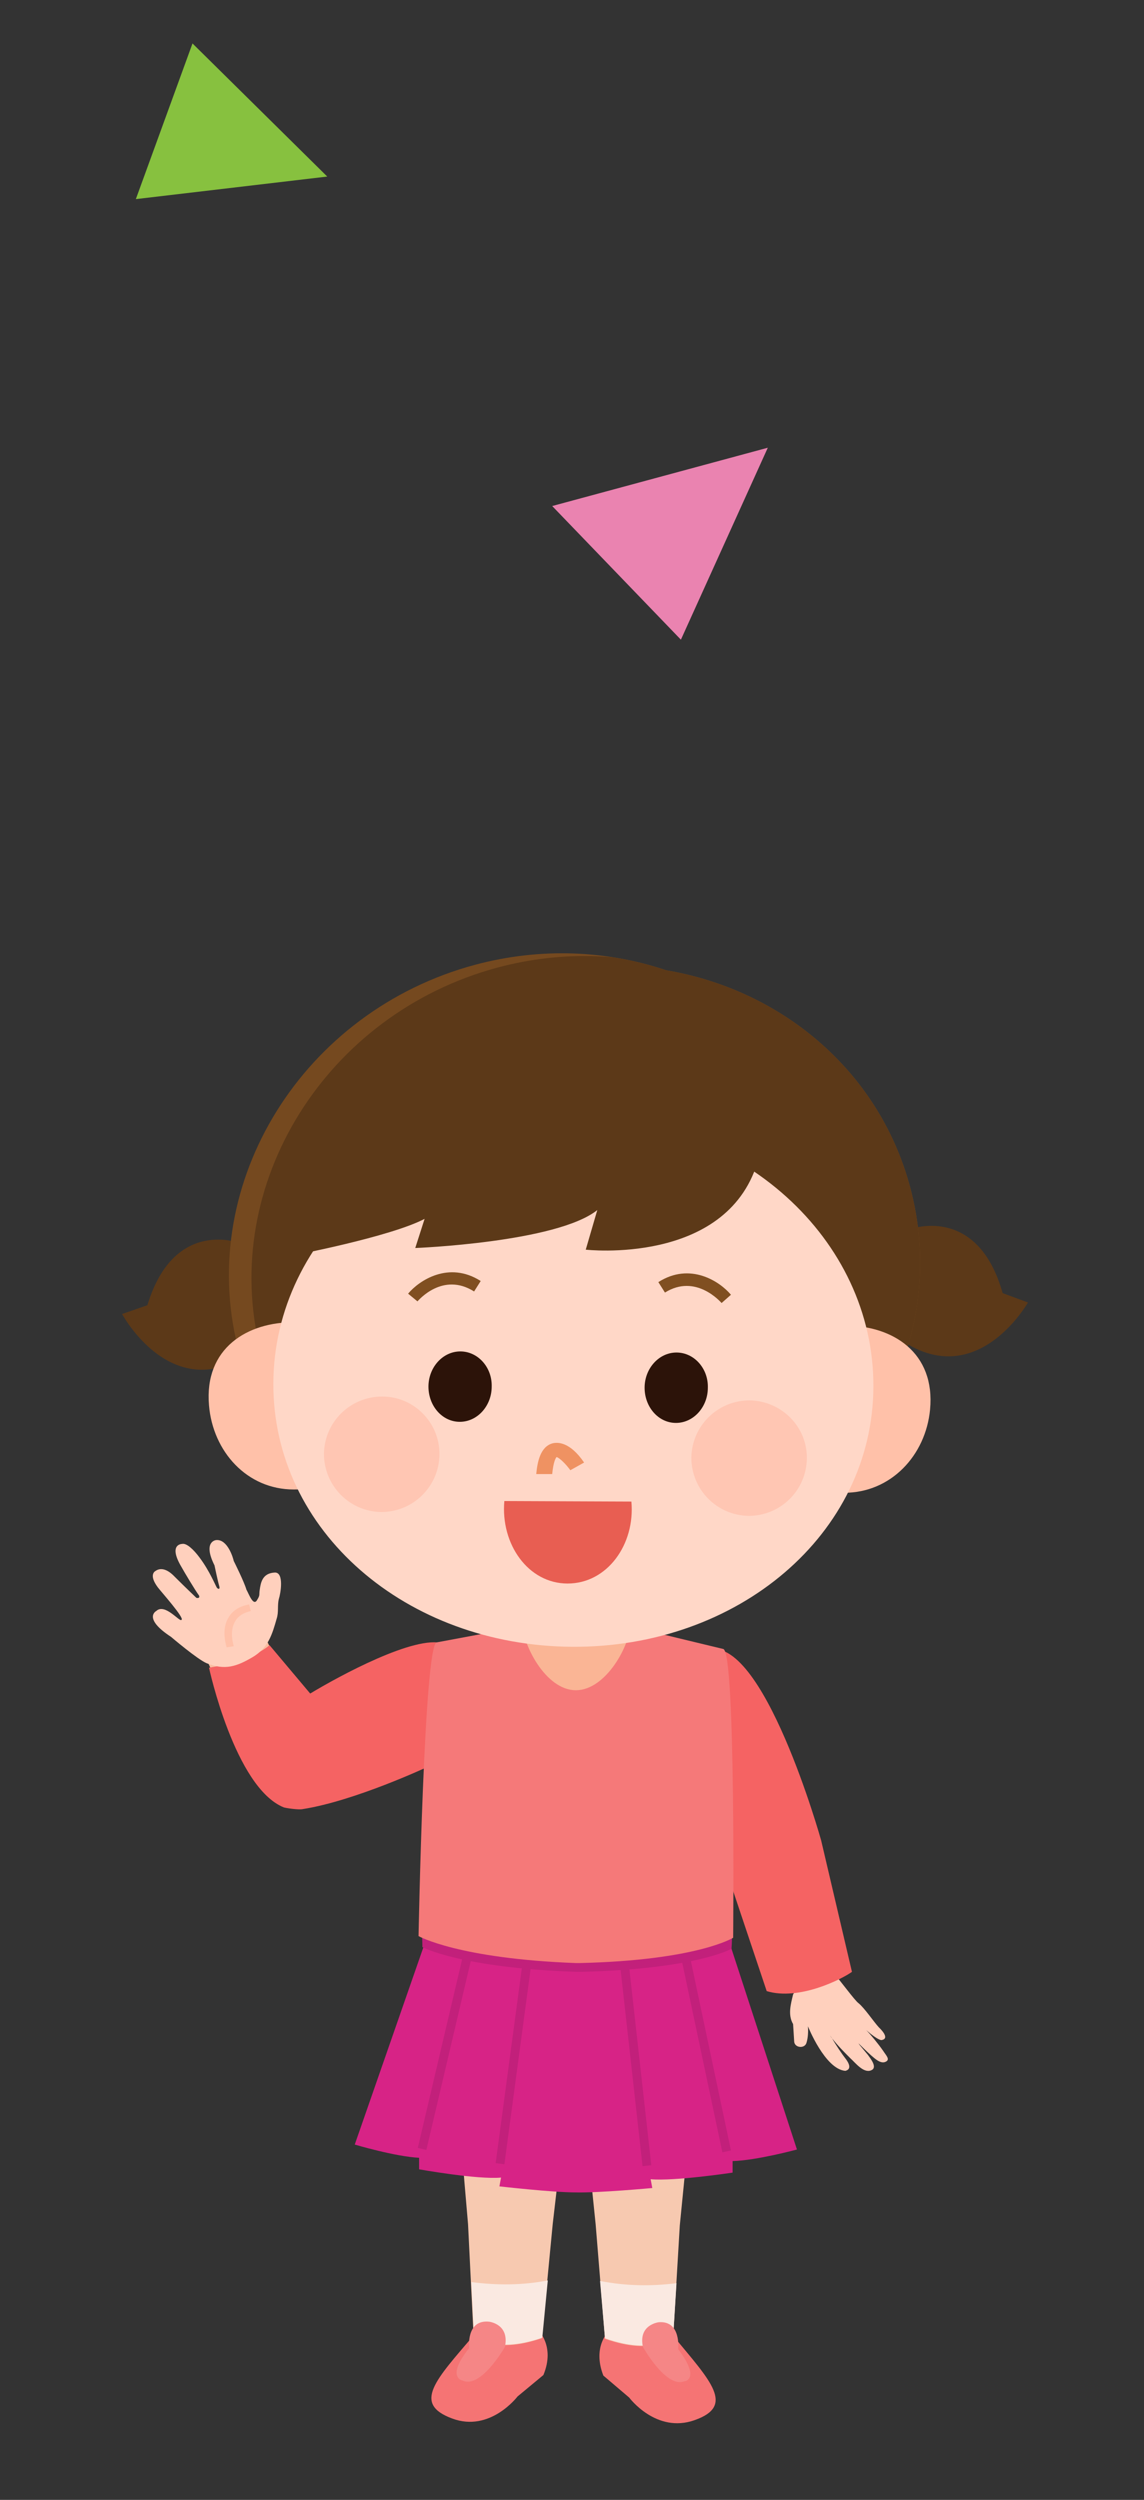 <?xml version="1.0" encoding="utf-8"?>
<!-- Generator: Adobe Illustrator 28.3.0, SVG Export Plug-In . SVG Version: 6.00 Build 0)  -->
<svg version="1.1" id="レイヤー_1" xmlns="http://www.w3.org/2000/svg" xmlns:xlink="http://www.w3.org/1999/xlink" x="0px"
	 y="0px" viewBox="0 0 208 454.5" style="enable-background:new 0 0 208 454.5;" xml:space="preserve">
<rect x="0" y="0" width="208" height="454.5" fill="#333333" stroke="none"/>
<style type="text/css">
	.st0{fill:#F57474;}
	.st1{fill:#F7C9B0;}
	.st2{fill:#FAE9E1;}
	.st3{fill:#F58686;}
	.st4{fill:#FFD0BD;}
	.st5{fill:#F56363;}
	.st6{fill:#D72386;}
	.st7{fill:#C2207B;}
	.st8{fill:#FABCA0;}
	.st9{fill:#FFC1A9;}
	.st10{fill:#F57979;}
	.st11{fill:#FAB595;}
	.st12{fill:#5C3918;}
	.st13{fill:#75491F;}
	.st14{clip-path:url(#SVGID_00000004511364397429867730000018128640210781888176_);fill:#5C3918;}
	.st15{fill:#FFD7C7;}
	.st16{fill:#FFC6B3;}
	.st17{fill:#EF9262;}
	.st18{fill:#2C1309;}
	.st19{fill:#804F21;}
	.st20{fill:#E85E52;}
	.st21{fill:#EA83B0;}
	.st22{fill:#87C13F;}
</style>
<g>
	<g>
		<g id="足_00000124848893541617975040000010869132888673432504_">
			<g>
				<path class="st0" d="M97.8,423.6c0,0,3.2,2.9,1,8.2l-4.7,3.9c0,0-5,6.6-11.9,4c-7.3-2.7-2.9-7.1,4-15.2L97.8,423.6z"/>
				<path class="st1" d="M83.8,388.7c0,0.7,1.3,15.7,1.3,15.7l1,20.2c0,0,3.4,3.6,12.4,0.5l2-20.8l1.8-15.5L83.8,388.7z"/>
				<path class="st2" d="M85.7,414.9l0.5,9.6c0,0,3.4,3.6,12.4,0.5l1-10.4C95,415.5,90.3,415.5,85.7,414.9z"/>
				<path class="st3" d="M85.3,426.9c0,0-0.6-5.2,3.6-4.8c0,0,3.8,0.4,2.9,4.6c0,0-4.4,7.7-7.7,6.1C84.1,432.8,81,432.3,85.3,426.9z
					"/>
			</g>
			<g>
				<path class="st0" d="M110.8,423.7c0,0-3.2,2.8-1.1,8.2l4.7,4c0,0,4.9,6.6,11.9,4.1c7.4-2.6,2.9-7.1-3.8-15.2L110.8,423.7z"/>
				<path class="st1" d="M125.1,388.9c0,0.7-1.5,15.7-1.5,15.7l-1.2,20.2c0,0-3.4,3.6-12.4,0.4l-1.7-20.8l-1.6-15.6L125.1,388.9z"/>
				<path class="st2" d="M123,415.1l-0.6,9.6c0,0-3.4,3.6-12.4,0.4l-0.9-10.4C113.7,415.6,118.3,415.7,123,415.1z"/>
				<path class="st3" d="M123.3,427.1c0,0,0.6-5.2-3.5-4.9c0,0-3.8,0.4-2.9,4.5c0,0,4.3,7.7,7.6,6.2
					C124.4,433,127.5,432.6,123.3,427.1z"/>
			</g>
		</g>
		<g id="右腕_00000026844798312933368240000009465358959896140722_">
			<path class="st4" d="M157.5,369.1c2.3,2,2.8,1.8,2.8,1.8c1.7-0.3-0.5-2.3-0.5-2.3c-1-1.1-2.6-3.5-3.7-4.4
				c-0.7-0.5-3.3-4.1-4.4-5.3c-2.5,0.6-4.5,2.1-7.1,2.8c-0.1,0-0.3,0.9-0.4,0.9c-0.4,1.7-1,3.7,0,5.4l0.2,3.2
				c0.1,1.1,1.8,1.3,2.2,0.3c0.2-0.6,0.4-1.6,0.3-3.1c0,0,3.1,7.8,6.8,8.1c1.2-0.3,0.7-1.4-0.1-2.4c-0.4-0.5-1.7-2.4-2.3-3.5
				c-0.2-0.2-0.3-0.4-0.4-0.6c0,0,0.1,0.2,0.4,0.6c1,1.3,2.2,2.5,3.3,3.6c0.9,0.8,2.4,2.8,3.8,2.2c1.2-0.5-0.1-2.1-0.6-2.8
				c-0.5-0.6-1-1.2-1.5-1.8c-0.2-0.3-0.5-0.8-0.9-0.9c-0.2-0.1,0.2,0.1,0.2,0.1c0.9,0.9,1.8,1.8,2.8,2.7c0.6,0.5,1.6,1.5,2.5,1.2
				c1.1-0.4,0.2-1.2-0.3-2C159.7,371.6,158.3,369.9,157.5,369.1z"/>
			<path class="st5" d="M139.4,362l-6.4-19.1l-3.7-14.4l-0.8-28.5c10.2-3.3,20.8,34.6,20.8,34.6l5.6,23.9
				C153.1,359.8,145.3,363.8,139.4,362z"/>
		</g>
		<g id="体_00000135658298787442315040000001491374591733032844_">
			<g>
				<g>
					<g>
						<g>
							<g>
								<g id="レイヤー_2のコピー_00000137845937336753054880000004515363561681738939_">
									<g>
										<path class="st6" d="M132.9,354c0.3-0.3-24.4,3.4-27.9,4c-3.5-0.6-28.1-4.9-27.8-4.6l-12.7,36.5c0,0,7.4,2.2,11.7,2.4v2.1
											c0,0,10.6,1.9,14.9,1.5l-0.3,1.6c0,0,9.6,1.1,13.9,1.1c4.2,0.1,13.9-0.8,13.9-0.8l-0.3-1.6c4.3,0.4,14.9-1.2,14.9-1.2
											v-2.1c4.3-0.1,11.7-2.1,11.7-2.1L132.9,354z"/>
										
											<rect x="62.8" y="372.4" transform="matrix(0.229 -0.974 0.974 0.229 -301.137 366.397)" class="st7" width="35.7" height="1.6"/>
										
											<rect x="74.8" y="374.2" transform="matrix(0.133 -0.991 0.991 0.133 -290.659 417.634)" class="st7" width="37.2" height="1.6"/>
										
											<rect x="127.6" y="356" transform="matrix(0.978 -0.207 0.207 0.978 -74.536 34.637)" class="st7" width="1.6" height="35.7"/>
										
											<rect x="114.7" y="356.6" transform="matrix(0.994 -0.111 0.111 0.994 -40.897 15.125)" class="st7" width="1.6" height="37.2"/>
										<path class="st7" d="M76.7,351c0.1,1.9,0.1,3,0.1,3s7,3.8,28.1,4.5l0,0h0.7c21-0.5,27.4-4.2,27.4-4.2s0.1-1.1,0.1-3
											L76.7,351z"/>
										<g id="左腕_00000117654048923166513140000001377016420018596488_">
											<path class="st8" d="M49.3,299.9l-1.9-3.9c0,0-5.1,3.7-10.6,4l2.2,4.9C38.9,304.9,47.4,304,49.3,299.9z"/>
											<g>
												<path class="st5" d="M80.6,298.8c-5.1-1.6-18.9,5.9-24.2,9.1l-7.4-8.8c0,0-2.8,2.8-11,4.1c0,0,4.7,21.8,13.6,25.4l0,0
													c0.3,0.1,2.7,0.5,3.5,0.3c9.5-1.5,22.7-7.7,22.7-7.7L80.6,298.8z"/>
											</g>
											<g>
												<path class="st4" d="M50,285.9c-2.3,0.1-2.6,1.8-2.8,3.3c-0.1,0.7,0.1,0.8-0.4,1.6c-0.7,1.4-1.5-0.9-2-1.8
													c-0.4-1.4-2.2-5-2.3-5.2c-0.1-0.5-1.1-4-3.2-3.8c0,0-2.5,0.2-0.3,4.6c0,0,0.6,2.9,0.9,3.9c0.1,0.7-0.5,0.2-0.5,0.1
													c-0.2-0.3-1.3-3-3.1-5.4c-1.1-1.5-2.4-2.7-3.2-2.5c0,0-2.6,0-0.1,4.2c0.5,0.9,2.4,4.1,3.2,5.2c0.2,0.6-0.5,0.4-0.5,0.4
													c-0.2-0.2-2.1-2-3.9-3.8c-1.6-1.7-2.8-1.6-3.5-1.1c0,0-1.4,0.6,0.4,3c0.6,0.8,4.9,5.6,4.3,5.9c-0.3,0.5-3-3.1-4.6-1.6
													c0,0-2.5,1.3,2.7,4.7c0,0,4.8,4.1,6.5,4.8c3.3,1.3,5.4,0.6,8.3-1.1c2.9-1.7,3.6-4.2,4.4-7c0.4-1.2,0.1-2.4,0.4-3.6
													C51,289.8,51.7,285.9,50,285.9z"/>
											</g>
											<g>
												<path class="st9" d="M41.2,299.5c0-0.1-1.1-3.2,0.4-5.5c0.7-1.2,2-2,3.7-2.3l0.3,1.2c-1.3,0.3-2.3,0.9-2.8,1.8
													c-1.2,1.9-0.3,4.5-0.3,4.6L41.2,299.5z"/>
											</g>
										</g>
										<path class="st10" d="M131.5,299.8l-19.9-4.8l-12.4-0.1l-19.8,3.7c-2.3,0.4-3.3,53.4-3.3,53.4s7.2,4.1,28.6,4.9l0,0h0.7
											c21.4-0.5,27.9-4.6,27.9-4.6S133.8,300.2,131.5,299.8z"/>
									</g>
								</g>
							</g>
						</g>
					</g>
					<g>
						<path class="st11" d="M114.7,294.8c0,4.2-4.5,12.5-10,12.5s-9.8-8.4-9.8-12.6s4.5-7.6,9.9-7.6S114.7,290.5,114.7,294.8z"/>
					</g>
				</g>
			</g>
		</g>
	</g>
	<g>
		<path class="st12" d="M43.9,226.1c0,0-12.2-5-17.1,11.2l-4.6,1.6c0,0,12.2,22.8,30.7,0C52.8,239,54.2,233.7,43.9,226.1z"/>
		<path class="st12" d="M165.4,223.5c0,0,12.3-4.7,16.9,11.6l4.6,1.7c0,0-12.7,22.5-30.7-0.7C156.2,236.2,154.9,230.8,165.4,223.5z"
			/>
		<g id="顔_00000101811056874984460590000018045894916316049293_">
			<g>
				<g>
					<path id="SVGID_1_" class="st13" d="M165.7,216.7c-5.4-21.6-23.3-36.7-44.6-40.3c-10.7-3.6-22.7-4.2-34.7-1
						c-31.3,8.4-50.6,39.5-43.2,69.4c5.3,21.3,22.6,35.7,43.5,39.2c10.9,3.7,23.2,4.3,35.6,0.9C153.6,276.5,173.2,246.6,165.7,216.7
						z"/>
				</g>
				<g>
					<defs>
						<path id="SVGID_00000042010098314209218030000011425356277777761692_" d="M165.7,216.7c-5.4-21.6-23.3-36.7-44.6-40.3
							c-10.7-3.6-22.7-4.2-34.7-1c-31.3,8.4-50.6,39.5-43.2,69.4c5.3,21.3,22.6,35.7,43.5,39.2c10.9,3.7,23.2,4.3,35.6,0.9
							C153.6,276.5,173.2,246.6,165.7,216.7z"/>
					</defs>
					<clipPath id="SVGID_00000038414518109290490470000015890512904822320776_">
						<use xlink:href="#SVGID_00000042010098314209218030000011425356277777761692_"  style="overflow:visible;"/>
					</clipPath>
					<path style="clip-path:url(#SVGID_00000038414518109290490470000015890512904822320776_);fill:#5C3918;" d="M169.8,217.2
						c-5.4-21.6-23.3-36.7-44.6-40.3c-10.7-3.6-22.7-4.2-34.7-1c-31.3,8.4-50.6,39.5-43.2,69.4c5.3,21.3,22.6,35.7,43.5,39.2
						c10.9,3.7,23.2,4.3,35.6,0.9C157.6,277,177.2,247.1,169.8,217.2z"/>
				</g>
			</g>
			<g>
				<path class="st9" d="M69,255.7c0,8.4-7,15.2-15.6,15.1c-8.5,0-14.7-6.9-15.4-15.3c-0.9-10.4,7-15.2,15.6-15.1
					C62.1,240.4,69,247.3,69,255.7z"/>
				<path class="st9" d="M138.1,256.1c0,8.4,6.8,15.3,15.4,15.3c8.5,0,14.8-6.8,15.6-15.1c1-10.4-6.8-15.3-15.4-15.3
					C145.1,240.9,138.2,247.7,138.1,256.1z"/>
				<g>
					<g>
						<g>
							<g>
								<g>
									<path class="st15" d="M158.8,252.1c-0.1,26.9-24.7,47.5-54.8,47.3s-54.4-21-54.3-47.9c0.1-26.9,24.7-48.5,54.8-48.4
										C134.6,203.3,158.9,225.2,158.8,252.1z"/>
								</g>
								<path class="st16" d="M79.9,264.5c-0.1,5.8-4.8,10.4-10.6,10.4c-5.8-0.1-10.4-4.8-10.4-10.6c0.1-5.8,4.8-10.4,10.6-10.4
									S80,258.7,79.9,264.5z"/>
								<path class="st16" d="M146.7,265.2c-0.1,5.8-4.8,10.4-10.6,10.4c-5.8-0.1-10.4-4.8-10.4-10.6c0.1-5.8,4.8-10.4,10.6-10.4
									C142.1,254.7,146.8,259.4,146.7,265.2z"/>
								<path class="st17" d="M97.5,268c0.2-2.1,0.7-5,3-5.6c0.9-0.2,3.1-0.3,5.7,3.5l-2.5,1.4l0,0l0,0c-0.8-1.1-1.9-2.2-2.5-2.4
									c-0.2,0.2-0.6,1-0.8,3.1H97.5z"/>
							</g>
							<g>
								<g>
									<g>
										<path class="st18" d="M89.4,252.1c0,3.5-2.6,6.4-5.8,6.4c-3.2,0-5.7-2.9-5.7-6.4s2.6-6.4,5.8-6.4
											C86.9,245.7,89.5,248.6,89.4,252.1z"/>
									</g>
								</g>
								<g>
									<g>
										<path class="st18" d="M128.7,252.3c0,3.5-2.6,6.4-5.8,6.4c-3.2,0-5.7-2.9-5.7-6.4s2.6-6.4,5.8-6.4
											C126.2,245.9,128.8,248.8,128.7,252.3z"/>
									</g>
								</g>
							</g>
						</g>
						<g>
							<path class="st19" d="M75.9,236.6l-1.7-1.4c2-2.4,7.4-6,13.2-2.3l-1.2,1.9C80.5,231.2,76.1,236.4,75.9,236.6z"/>
						</g>
						<g>
							<path class="st19" d="M131.2,236.9l1.7-1.5c-2-2.4-7.4-6-13.2-2.3l1.2,1.9C126.5,231.5,131,236.7,131.2,236.9z"/>
						</g>
					</g>
				</g>
				<path class="st20" d="M91.7,272.9c-0.7,7.8,4.3,15,11.5,15s12.3-7.1,11.6-14.9L91.7,272.9z"/>
			</g>
		</g>
		<path class="st12" d="M53,228.3c0,0,17.9-3.4,24.2-6.7l-1.7,5.3c0,0,25.7-1,33.1-6.9l-2.1,7.2c0,0,25.4,2.9,31.2-15.8
			C137.6,211.4,88,169.3,53,228.3z"/>
	</g>
</g>
<polygon class="st21" points="100.4,92 139.6,81.4 123.8,116.3 "/>
<polygon class="st22" points="35,7.9 24.7,36.2 59.5,32.1 "/>
</svg>
